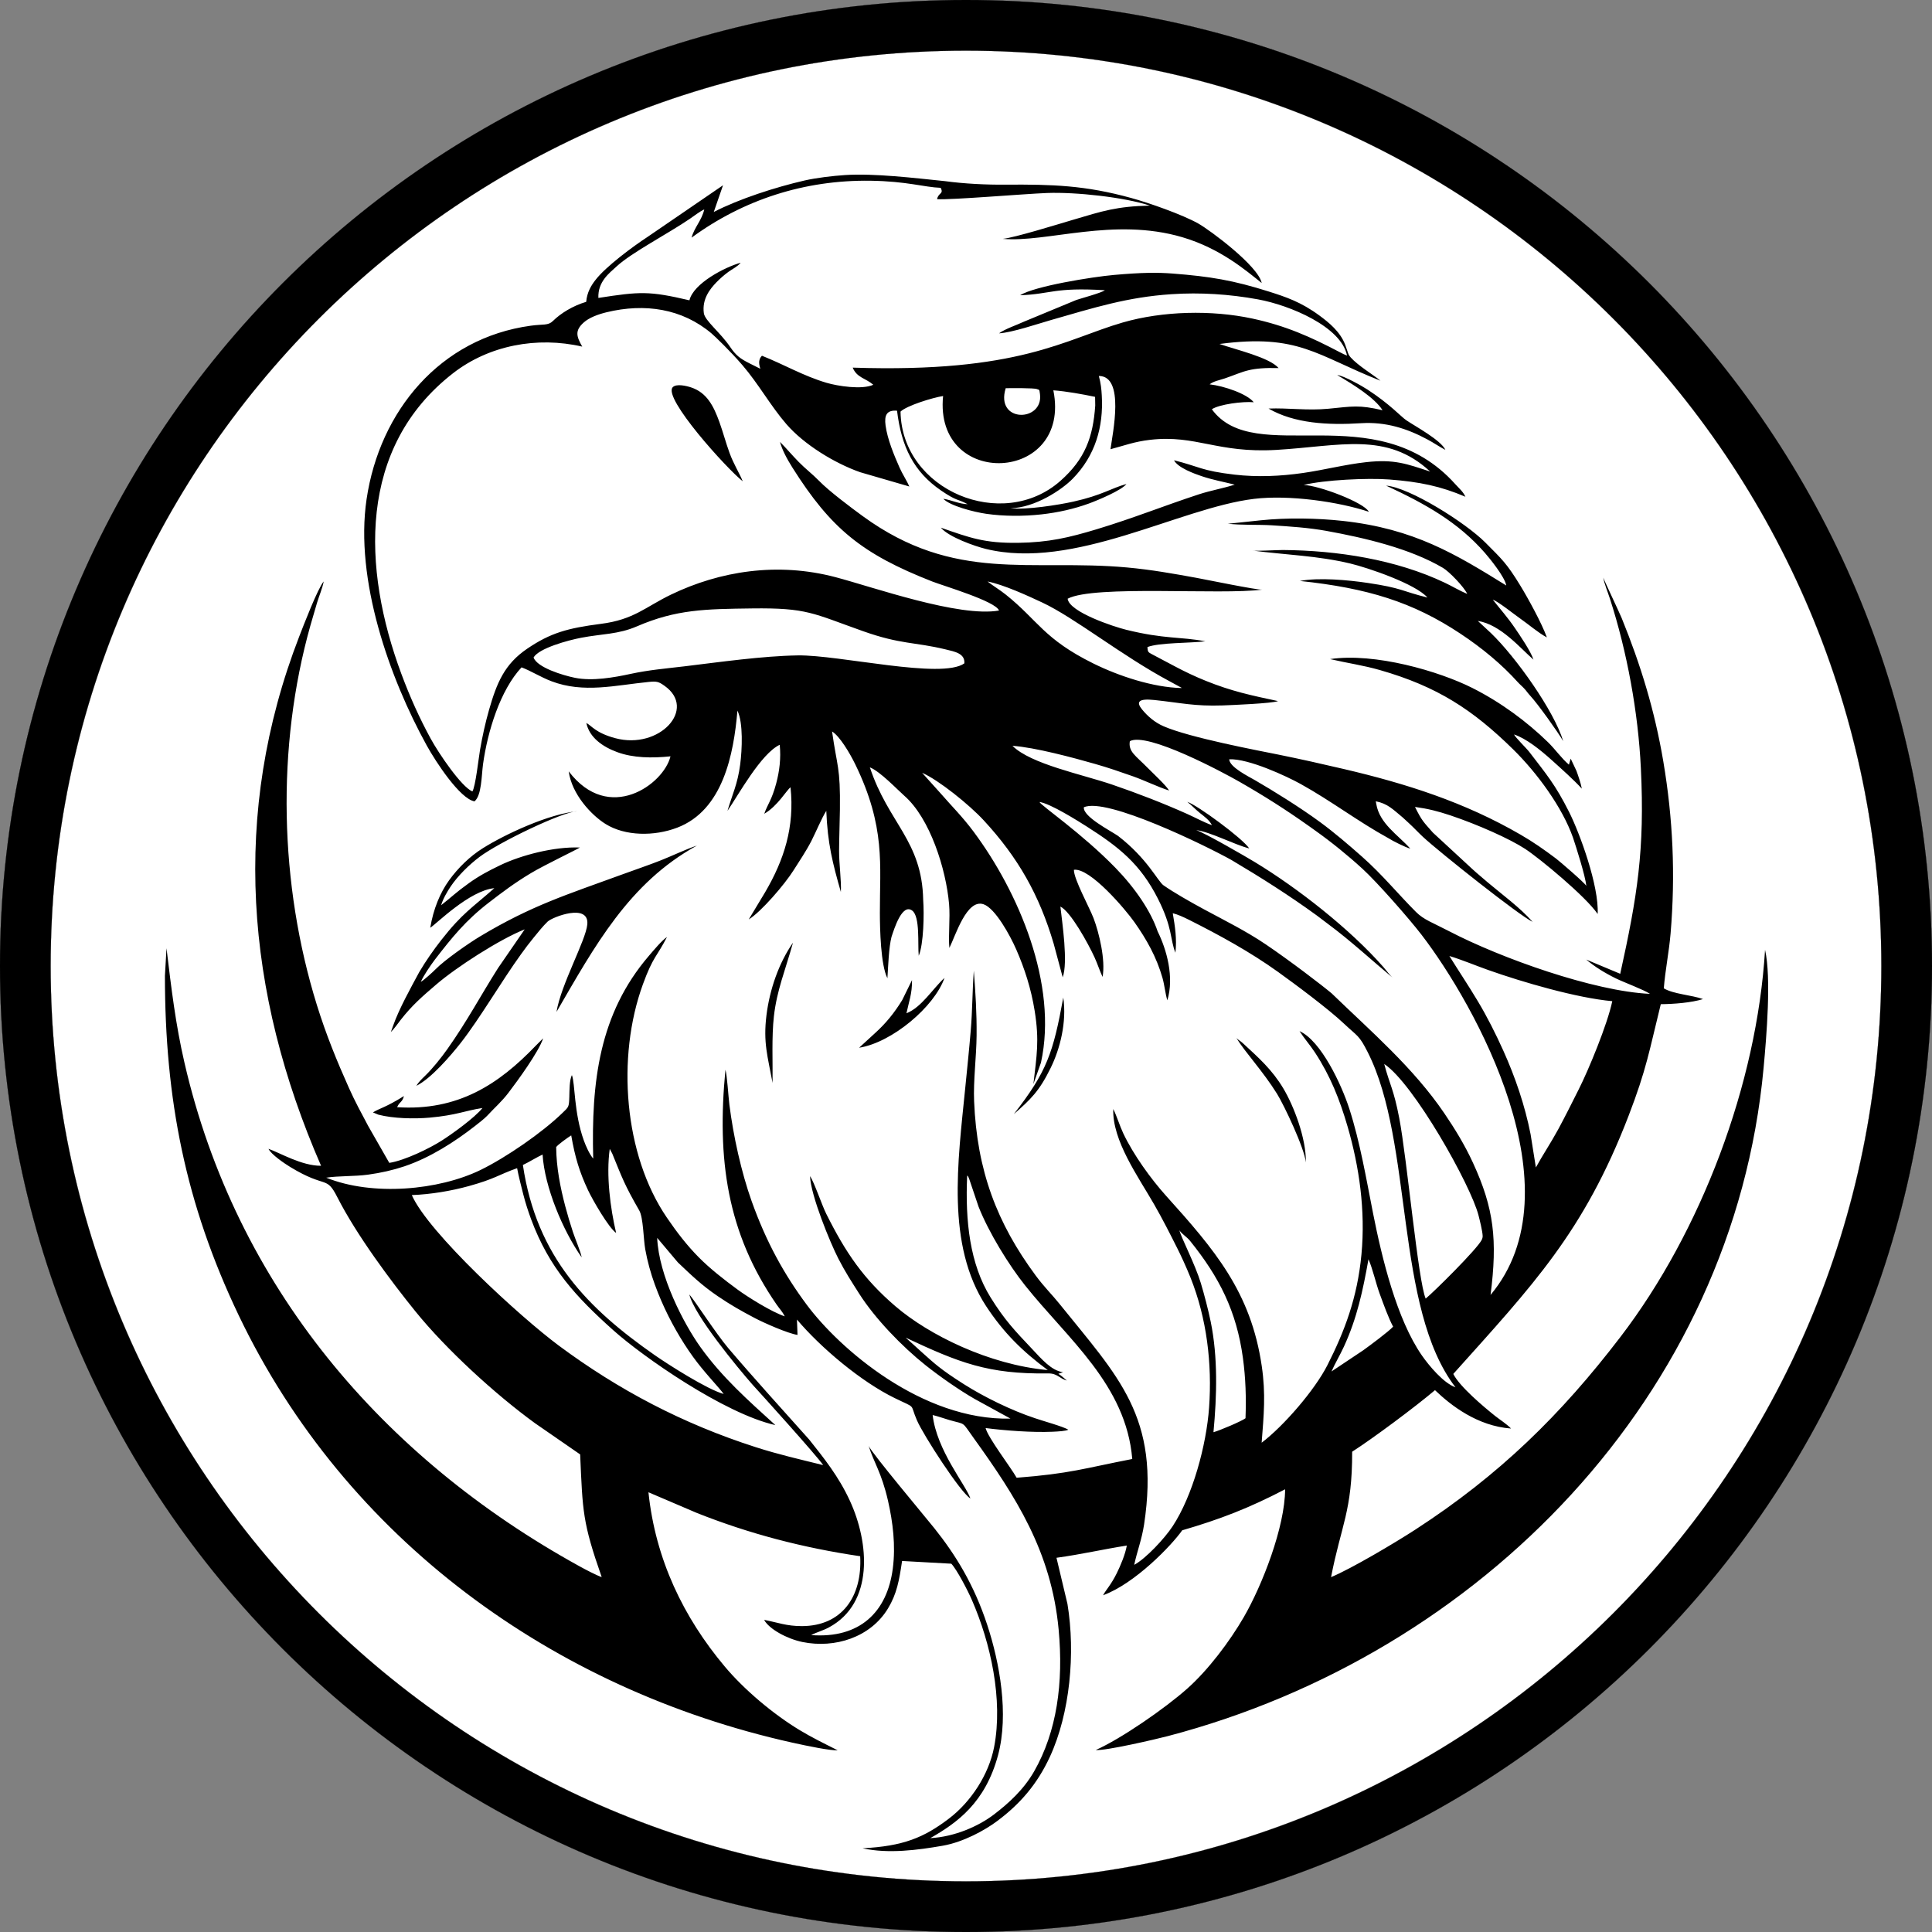 <?xml version="1.0" encoding="UTF-8"?>
<!DOCTYPE svg PUBLIC "-//W3C//DTD SVG 1.1//EN" "http://www.w3.org/Graphics/SVG/1.1/DTD/svg11.dtd">
<!-- Creator: CorelDRAW 2021 (64-Bit) -->
<svg xmlns="http://www.w3.org/2000/svg" xml:space="preserve" width="512px" height="512px" version="1.1" style="shape-rendering:geometricPrecision; text-rendering:geometricPrecision; image-rendering:optimizeQuality; fill-rule:evenodd; clip-rule:evenodd"
viewBox="0 0 512 512"
 xmlns:xlink="http://www.w3.org/1999/xlink"
 xmlns:xodm="http://www.corel.com/coreldraw/odm/2003">
 <rect x="0" y="0" width="512" height="512" fill="#808080" stroke="none"/>
 <defs>
  <style type="text/css">
   <![CDATA[
    .str1 {stroke:black;stroke-width:0.04;stroke-miterlimit:22.926}
    .str0 {stroke:black;stroke-width:0.04;stroke-miterlimit:22.926}
    .fil0 {fill:black}
    .fil1 {fill:white}
   ]]>
  </style>
 </defs>
 <g id="Слой_x0020_1">
  <path class="fil0 str0" d="M256 0c141.39,0 256,114.61 256,256 0,141.39 -114.61,256 -256,256 -141.39,0 -256,-114.61 -256,-256 0,-141.39 114.61,-256 256,-256z"/>
  <path class="fil1 str1" d="M256 13.42c133.98,0 242.58,108.6 242.58,242.58 0,133.98 -108.6,242.58 -242.58,242.58 -133.98,0 -242.58,-108.6 -242.58,-242.58 0,-133.98 108.6,-242.58 242.58,-242.58z"/>
  <path class="fil0" d="M348.95 242.6c1.12,0.82 1.92,1.48 3.04,2.3 5.86,4.33 11.68,9.72 17.16,14.27 -0.67,-0.53 -1.82,-2.06 -2.51,-2.86 -8.86,-10.12 -22.76,-20.97 -34.07,-27.83 -2.57,-1.56 -13.31,-7.77 -15.57,-8.49 3.81,0.48 10.11,3.86 14.06,4.85 -1.8,-2.7 -13.73,-11.46 -16.41,-12.34 1.18,0.94 2.19,2.04 3.37,2.98 1.19,0.95 2.48,1.85 3.15,3.2 -2.16,-0.77 -4.48,-2.05 -6.61,-3 -6.3,-2.82 -13.23,-5.5 -19.82,-7.75 -8.03,-2.74 -21.59,-5.44 -26.43,-10.28 5.92,0.4 16.24,3.18 21.86,4.79 3.43,0.97 6.73,2.11 10.05,3.28 3.3,1.18 6.53,2.79 9.6,3.78 -0.81,-1.39 -4.4,-4.7 -5.79,-6.12 -3.02,-3.09 -5.08,-4.18 -4.61,-6.96 4.61,-2.53 24.96,8.41 29,10.73 6.59,3.77 12.27,7.38 18.38,11.71 0.59,0.42 1.18,0.85 1.78,1.27 4.25,3.02 8.64,6.58 12.47,10.09 3.93,3.59 12.38,13.22 15.67,17.5 14.17,18.46 41.7,67.54 18.29,95.45 1.87,-14.61 0.9,-22.96 -4.66,-35.02 -2.21,-4.81 -4.87,-9.11 -7.6,-13.13 -8.19,-12.06 -19.41,-21.67 -29.85,-31.77 -2.38,-2.01 -11.07,-8.67 -17.52,-13.02 -5.18,-3.5 -10.69,-6.22 -16.2,-9.19 -3.86,-2.09 -8.14,-4.53 -10.84,-6.42 -1.53,-1.07 -4.26,-7.1 -12.07,-13.11 -2.08,-1.42 -9.3,-5.09 -9.04,-7.57 5.92,-2.74 32.26,10.14 39.1,13.96 7.84,4.65 15.29,9.37 22.62,14.7zm-10.24 14.98c4.61,3.31 13.34,9.8 17.44,13.68 3.67,3.46 4,3 6.32,7.6 12.19,24.08 7.02,67.68 23.25,88.79 -3.19,-1.12 -7.03,-5.76 -8.87,-8.39 -6.71,-9.62 -10.64,-25.91 -12.97,-37.69 -1.84,-9.33 -3.46,-18.94 -6.3,-27.75 -2.07,-6.41 -7.5,-18.02 -13.19,-20.56 1.2,1.9 2.76,3.63 4.09,5.66 4.06,6.2 6.54,12.38 8.68,19.75 3.03,10.46 4.74,22.08 3.64,33.75 -1.08,11.54 -4.5,20.42 -8.99,29.3 -3.37,6.66 -11.67,16.24 -17.46,20.61 0.57,-7.33 1.12,-12.88 0.03,-20.3 -2.87,-19.63 -12.49,-30.84 -25.37,-45.14 -4,-4.45 -8.64,-10.86 -11.32,-16.51 -0.98,-2.08 -1.72,-4.59 -2.66,-6.48 -0.31,8.32 6.6,17.92 10.82,25.26 2.25,3.92 4.16,7.69 6.24,11.84 0.79,1.57 2.23,4.64 3.38,7.51 4.35,10.84 5.78,22.91 4.95,34.49 -0.71,9.99 -4.35,23.41 -9.67,31.49 -2.11,3.21 -7.1,8.56 -10.17,10.21 0.74,-3.55 1.99,-6.63 2.61,-10.67 4.35,-28.61 -6.95,-39.24 -22.47,-58.56 -1.92,-2.39 -4.01,-4.41 -6.22,-7.4 -10.3,-13.91 -15.6,-27.84 -16.35,-46.23 -0.23,-5.48 0.61,-11.78 0.66,-17.48 0.05,-5.99 -0.29,-11.24 -0.74,-17.13 -0.39,5.29 -0.36,10.6 -0.82,15.95 -0.43,5.13 -0.96,10.22 -1.47,15.33 -1.91,19.28 -5.11,41.39 5.57,57.66 4.63,7.04 9.64,11.97 16.33,16.92 -15.6,-1.43 -31.49,-9.3 -40.35,-16.89 -8.49,-7.27 -13.24,-14.25 -18.38,-24.56 -1.14,-2.28 -3.19,-8.4 -4.28,-9.95 0.19,5.16 5.36,17.68 7.49,21.83 1.86,3.61 3.46,6.05 5.52,9.29 4.21,6.63 11.39,14.06 17.68,19.05 3.78,2.99 8.81,6.51 13.01,8.92 3.14,1.72 6.29,3.45 9.43,5.17 -23.47,0.54 -45.37,-18.55 -54.02,-30.2 -5.91,-7.95 -10.67,-16.46 -14.6,-27.47 -2.71,-7.6 -4.84,-17.23 -5.88,-25.51 -0.27,-2.1 -0.6,-7.79 -1.05,-9.27 -2.28,23.64 0.37,43.14 13.56,62.22 0.87,1.26 1.49,1.81 2.17,3.13 -3.48,-1.15 -9.81,-5.12 -12.46,-7.06 -3.78,-2.77 -7.42,-5.64 -10.36,-8.61 -3.01,-3.04 -5.7,-6.48 -8.44,-10.51 -11.39,-16.68 -13.36,-42.56 -6.35,-61.79 2.7,-7.43 3.73,-7.35 6.39,-12.56 -1.42,0.96 -3.5,3.48 -4.79,4.98 -13.21,15.4 -15.29,33.46 -14.76,53.74 -0.99,-1.13 -1.96,-3.35 -2.47,-4.76 -2.69,-7.42 -2.3,-15.2 -3.18,-17.37 -0.66,1.36 -0.63,3.96 -0.68,5.75 -0.08,2.86 -0.22,2.71 -1.83,4.29 -5.38,5.24 -14.99,11.83 -21.66,15.09 -11.07,5.4 -28.63,7.03 -40.93,2.06 3.3,-0.51 7.46,-0.31 11.07,-0.8 3.42,-0.47 6.64,-1.2 9.65,-2.21 6.88,-2.32 13.4,-6.55 18.67,-10.66 0.93,-0.72 2.58,-2.01 3.23,-2.71 2.08,-2.25 3.88,-3.77 5.69,-6.15 2.31,-3.03 8.01,-10.81 9.17,-14.4 -0.67,0.67 -1.34,1.34 -2.01,2.01 -9.78,10.19 -20.58,17.3 -36.69,16.24 0.71,-1.58 1.33,-1.19 1.81,-2.95 -4.89,3.06 -6.31,3.17 -8.22,4.33 0.49,0.2 0.98,0.41 1.46,0.61 3.98,1.03 9.56,1.14 13.57,0.78 7.2,-0.65 9.24,-1.83 14,-2.55 -2.06,2.59 -8.08,6.91 -10.85,8.67 -3.02,1.93 -9.65,5.22 -13.84,5.87 -1.86,-3.26 -3.73,-6.52 -5.59,-9.77 -1.81,-3.4 -3.49,-6.48 -5.08,-10.03 -3.23,-7.22 -6.04,-14.07 -8.51,-22 -9.92,-31.89 -10.84,-68.32 -1.71,-100.67 0.57,-2 1.14,-3.97 1.74,-5.96 0.52,-1.73 1.46,-3.94 1.77,-5.66 -1.59,1.88 -5.31,11.55 -6.48,14.57 -18.16,46.9 -14.27,94.32 5.78,140.29 -5.15,0.03 -10.91,-3.45 -13.93,-4.49 0.72,1.52 4.31,3.93 5.77,4.82 9.61,5.84 9.48,2.11 12.46,7.98 5.12,10.07 14.25,22.3 20.7,30.27 8.13,10.05 21.08,21.92 31.68,29.63 4,2.76 7.99,5.52 11.98,8.28 0.67,15.2 0.62,17.97 5.71,32.51 -1.41,-0.46 -4.55,-2.13 -5.87,-2.86 -52.19,-28.74 -91.05,-74.21 -104.7,-133.45 -2.37,-10.26 -3.47,-19.63 -4.76,-30.34 -0.14,2.43 -0.28,4.87 -0.42,7.3 0,32.55 5.39,60.38 19.59,90.06 28.33,59.18 83.34,99.06 146.62,113.15 4.37,0.97 10.09,2.14 12.08,2.04 -3.65,-1.83 -6.85,-3.4 -10.05,-5.33 -7.03,-4.24 -14.77,-10.77 -19.88,-16.87 -10.9,-12.98 -18.37,-28.36 -20.22,-46.18 4.27,1.82 8.53,3.64 12.8,5.47 13.91,5.53 28.11,9.24 43.31,11.48 0.58,10.75 -4.88,18.46 -15.37,18.52 -4.14,0.02 -6.53,-0.98 -10.09,-1.66 1.29,2.43 6.09,5.04 10.15,5.87 8.6,1.76 18.05,-1.22 22.69,-8.91 2.33,-3.87 2.95,-7.35 3.72,-12.56 4.35,0.24 8.7,0.48 13.05,0.72 1.51,1.61 4.35,7.08 5.45,9.61 4.98,11.41 8.3,26.4 5.9,38.95 -1.42,7.41 -6.23,14.59 -11.89,18.92 -6.75,5.16 -12.22,7.37 -22.98,7.94 6.79,1.5 14.55,0.49 21.29,-0.69 5.48,-0.97 11.14,-4.11 14.32,-6.48 6.2,-4.61 10.7,-9.88 14.03,-17.07 5.33,-11.53 6.81,-27.45 4.66,-40.52 -0.97,-4.08 -1.94,-8.15 -2.91,-12.23 6.54,-0.89 12.39,-2.26 18.64,-3.24 -0.4,2.33 -1.7,5.4 -2.67,7.35 -1.56,3.15 -2.84,4.35 -3.62,5.82 8.46,-3.09 18.18,-13.23 20.97,-17.21 9.96,-2.9 17.62,-5.84 27.27,-10.87 -0.03,9.96 -6.06,25.46 -10.99,33.95 -3.73,6.42 -9.41,13.96 -14.93,18.86 -5.95,5.29 -17.54,13.3 -24.27,16.29 2.65,0.23 16.01,-2.88 19.1,-3.69 82.85,-21.71 149.91,-90.27 157.9,-177.15 0.77,-8.35 2.07,-23.78 0.38,-31.23 -2.16,35.65 -16.97,74.69 -38.32,102.59 -15.77,20.62 -32.08,36.62 -54.38,51.08 -5.16,3.35 -16.9,10.34 -22.31,12.58 2.63,-13.64 5.64,-17.55 5.59,-33.24 5.48,-3.51 16.61,-11.79 21.95,-16.31 4.16,3.99 11.2,9.52 20.16,10.17 -1.15,-1.2 -2.96,-2.33 -4.28,-3.38 -2.99,-2.39 -9.37,-7.75 -11.03,-11.09 21.14,-23.59 34.58,-37.56 46.45,-68.39 4.78,-12.42 5.48,-17.22 8.54,-29.6 3.37,-0.02 8.15,-0.39 11.19,-1.35 -3.03,-1.09 -7.86,-1.31 -10.39,-2.85 0.36,-4.69 1.39,-9.68 1.8,-14.58 1.3,-15.54 0.64,-30.33 -1.94,-45.6 -2.29,-13.5 -6.01,-25.6 -11,-37.88 -0.69,-1.7 -4.82,-10.32 -4.89,-10.78 0.16,1.37 1.25,4 1.76,5.61 4.54,14.03 7.48,30.11 8.19,44.89 1.06,21.71 -0.95,33.99 -5.47,54.49 -3,-1.25 -6.01,-2.51 -9.01,-3.77 2.18,1.85 4.89,3.54 7.87,5 2.28,1.11 7.28,2.93 9.03,4.09 -14.91,-0.68 -39.54,-9.48 -53.15,-16.56 -4.41,-2.3 -6.77,-3.05 -8.86,-5.14 -4.7,-4.7 -8.94,-9.91 -14.24,-14.6 -3.6,-3.19 -7.39,-6.43 -11.06,-9.13 -5.48,-4.04 -12.77,-8.53 -17.33,-11.17 -1.76,-1.02 -6.79,-3.48 -6.88,-5.57 5.15,-0.21 15.2,4.48 18.94,6.55 8.14,4.51 15.22,9.96 23.32,14.4 0.95,0.63 4.53,2.44 5.73,2.72 -3.3,-3.66 -8.14,-6.62 -9.01,-11.81 -0.04,-0.25 -0.09,-0.5 -0.13,-0.73 3.18,0.63 4.54,2.15 7.17,4.32 0.56,0.52 1.12,1.04 1.68,1.55 1.28,1.17 2.36,2.37 3.7,3.61 4.35,4.03 25.5,20.83 29.01,22.47 -3.36,-3.8 -8.06,-7.22 -11.96,-10.51 -1.49,-1.31 -2.57,-2.15 -3.96,-3.43 -3.5,-3.24 -7.01,-6.47 -10.51,-9.71 -2.44,-2.8 -2.85,-2.98 -4.74,-6.8 3.5,0.48 5.99,1.11 9.39,2.24 7.32,2.46 15.74,6.22 19.82,8.89 3.91,2.57 16.05,12.61 19.2,17.24 0.38,-7.46 -4.76,-21.45 -7.58,-27.05 -3.68,-7.3 -5.99,-9.95 -10.52,-15.87 -0.79,-1.03 -3.66,-3.8 -4.07,-4.66 3.18,1.06 6.86,3.96 10.19,6.97 2.5,2.26 5.54,4.96 7.78,7.39 -0.28,-1.48 -0.94,-3.38 -1.42,-4.7 -0.51,-1.08 -1.02,-2.16 -1.53,-3.25 -0.15,0.54 -0.31,1.07 -0.47,1.6 -1.97,-1.69 -3.62,-4.07 -5.52,-5.93 -5.63,-5.5 -12.56,-10.61 -20.01,-14.37 -8.85,-4.47 -25.9,-9.44 -37.76,-7.68 4.56,1.06 8.75,1.63 13.21,2.91 15.21,4.36 24.58,10.49 35.29,21 6.35,6.24 13.04,15.34 15.88,23.42 0.86,2.57 3.25,10.08 3.53,12.78 -0.29,-0.69 -7.11,-6.56 -8.06,-7.27 -3.05,-2.29 -5.89,-4.3 -9.38,-6.32 -14.87,-8.62 -30.3,-13.52 -46.88,-17.4 -5.76,-1.35 -11.46,-2.63 -17.24,-3.8 -5.4,-1.09 -23.57,-4.5 -30.5,-7.53 -2.26,-0.99 -4.15,-2.57 -5.7,-4.47 -0.78,-0.97 -0.95,-1.6 -0.67,-2.01 0.44,-0.63 1.98,-0.67 3.93,-0.47 7.18,0.76 10.57,1.69 18.1,1.44 2.46,-0.09 13.13,-0.53 14.69,-1.15 -7.1,-1.51 -12.31,-2.61 -19.12,-5.36 -2.77,-1.11 -5.7,-2.5 -8.26,-3.87 -2,-1.06 -4.01,-2.12 -6.01,-3.18 -0.97,-0.53 -1.15,-0.54 -1.21,-1.91 3.16,-1.21 11.18,-1.02 15.35,-1.52 -6.67,-1.27 -10.73,-0.53 -20.98,-3.06 -3.23,-0.79 -15.11,-4.68 -15.52,-8.23 6.99,-3.7 40.66,-0.95 51.54,-2.41 -1.26,0.14 -14.85,-2.65 -17.5,-3.14 -6.16,-1.12 -11.92,-2.15 -18.27,-2.73 -25.67,-2.34 -45.63,4.18 -70.02,-13.57 -3.11,-2.26 -9.04,-6.71 -11.63,-9.39 -1.72,-1.77 -3.58,-3.16 -5.38,-5 -1.76,-1.79 -3.12,-3.44 -4.97,-5.32 0.54,2.03 1.76,4.38 3.28,6.79 10.24,16.22 18.44,22.89 37,30.18 3,1.18 16.92,5.27 17.76,7.72 -10.56,1.87 -33.31,-6.2 -43.32,-8.84 -15.44,-4.08 -30.71,-1.59 -43.58,4.61 -6.82,3.28 -9.81,6.64 -18.6,7.76 -8.83,1.14 -13.35,2.39 -19.51,6.57 -6.03,4.09 -8.07,9.02 -10.14,16.24 -0.97,3.4 -1.76,6.97 -2.39,10.63 -0.36,2.1 -1.2,9.75 -2.02,10.97 -2.9,-1.2 -8.95,-10.11 -11.08,-14.04 -2.97,-5.46 -5.42,-10.89 -7.75,-17.14 -10.38,-27.94 -11.58,-59.98 13.7,-79.64 9.48,-7.38 22.26,-9.83 34.24,-7.06 -1.5,-2.67 -2.02,-4.19 0.35,-6.35 1.46,-1.33 3.82,-2.2 6.12,-2.76 10.13,-2.45 20.02,-0.96 27.8,5.62 0.91,0.77 5.1,4.81 8.18,8.4 4.26,4.95 7.49,10.83 11.66,15.64 4.68,5.4 12.74,10.34 19.53,12.73 4.35,1.27 8.7,2.53 13.05,3.79 -0.61,-1.44 -1.82,-3.25 -2.61,-5.04 -1.44,-3.25 -3.2,-7.48 -3.69,-11.13 -0.37,-2.7 0.28,-4.14 3.04,-3.91 1.15,9.51 4.4,16.19 11.7,21.17 4.27,2.9 4.11,2.06 7.01,3.6 -2.38,-0.08 -4.34,-1.13 -6.45,-1.43 1.76,1.87 8.06,3.5 11.38,3.98 4.66,0.67 9.87,0.68 14.63,0.15 4.41,-0.49 8.63,-1.45 12.53,-2.86 2.6,-0.95 8.76,-3.56 9.99,-5.19 -4.02,1.1 -6.44,2.98 -14.06,4.67 -3.92,0.88 -12.62,2.24 -16.65,1.76 6.46,-0.14 13.58,-4.87 16.49,-7.85 5.93,-6.06 8.17,-13.67 7.69,-22 -0.1,-1.77 -0.23,-3.15 -0.78,-5.21 6.95,0.01 3.64,15.19 3.09,19.41 3.76,-0.99 6.28,-2 10.51,-2.49 12.25,-1.39 17.73,3.6 33.49,2.67 16.84,-1 29.24,-4.93 40.71,5.74 -6.13,-2 -9.43,-3.34 -17.04,-2.48 -5.56,0.62 -11.04,2.05 -16.65,2.86 -5.98,0.86 -12.09,1.14 -18.14,0.44 -8.88,-1.04 -9.25,-2.11 -16.05,-3.81 1.03,1.99 5.41,3.57 7.31,4.21 3.02,1.02 5.62,1.45 8.78,2.25 -3.02,0.97 -6.37,1.55 -9.45,2.55 -9.29,3.04 -17.32,6.31 -27.16,9.28 -7.24,2.18 -12.62,3.48 -20.83,3.59 -8.91,0.12 -12.78,-1.35 -20.45,-4.02 2.14,2.52 9,4.91 11.91,5.63 23.39,5.73 51.18,-10.83 71.07,-13.26 9.31,-1.13 22.37,0.75 30.45,3.42 -1.28,-2.48 -13.32,-7.01 -17.27,-7.1 5.39,-1.35 16.96,-1.9 22.67,-1.46 8.05,0.62 13.61,1.77 20.2,4.58 -0.66,-1.42 -1.69,-2.22 -2.7,-3.35 -21.14,-23.58 -53.09,-4.18 -64.51,-19.84 2.01,-1.32 8.21,-2.12 11.1,-1.86 -1.76,-2.22 -7.81,-4.3 -11.67,-4.74 0.87,-0.79 2.75,-1.15 3.94,-1.55 2.71,-0.92 4.33,-1.71 6.47,-2.21 1.86,-0.43 4.13,-0.65 7.86,-0.55 -2.43,-2.84 -11.35,-4.87 -15.67,-6.39 20.99,-2.77 25.69,3.04 42.67,9.74 -1.92,-1.58 -5.97,-4.01 -7.89,-6.16 -0.53,-0.59 -0.66,-1.02 -0.81,-1.46 -0.19,-0.54 -0.35,-1.09 -0.66,-1.91 -1.3,-3.47 -4.39,-5.95 -6.78,-7.71 -4.93,-3.64 -8.92,-4.95 -13.45,-6.39 -9.41,-2.98 -15.54,-4 -25.48,-4.77 -4.02,-0.31 -7.98,-0.3 -15.58,0.37 -5.74,0.51 -21.08,2.97 -24.85,5.38 8.28,-0.31 8.92,-2.15 22.45,-1.33 -0.85,0.69 -6.38,2.17 -7.56,2.58 -4.61,1.91 -9.22,3.82 -13.83,5.73 -1.96,0.91 -5.05,1.94 -6.66,3.11 3.46,-0.19 10.27,-2.52 13.67,-3.49 11.69,-3.35 20.32,-6.1 32.03,-6.88 7.67,-0.51 15.37,-0.01 22.93,1.37 8.47,1.55 22.08,7.23 23.6,14.9 -0.58,-0.22 -1.19,-0.52 -1.84,-0.86 -7.83,-4.12 -14.43,-7.06 -23.27,-8.96 -10.76,-2.31 -23.75,-2.01 -34.3,1.04 -15.4,4.46 -27.36,13.43 -71.59,11.97 1.1,2.69 3.4,2.77 5.46,4.54 -2.98,1.37 -9.47,0.35 -12.4,-0.52 -6.13,-1.81 -11.3,-4.87 -17.11,-7.17 -1.23,1.25 -0.6,2.71 -0.44,3.45 -0.97,-0.48 -1.94,-0.97 -2.91,-1.46 -2.45,-1.24 -3.54,-2.06 -5.09,-4.34 -2.6,-3.83 -6.69,-6.94 -6.96,-8.93 -0.52,-3.77 1.64,-6.42 3.34,-8.19 0.93,-0.96 2.03,-1.92 3.17,-2.76 0.97,-0.7 2.5,-1.45 3.25,-2.42 -4.11,1.13 -12.51,5.45 -13.58,9.96 -10.73,-2.51 -13.07,-2.34 -24.13,-0.63 -0.17,-4.33 2.88,-6.55 4.85,-8.37 4,-3.68 13.56,-8.62 19.39,-12.6 0.96,-0.65 2.86,-2.11 3.82,-2.48 -0.66,2.9 -2.66,4.8 -3.36,7.47 13.74,-10.05 29.91,-15.32 47.39,-15.08 9.66,0.13 14.18,1.71 18.63,1.88 0.86,1.71 -0.62,1.22 -0.96,3.01 3.77,0.23 22.87,-1.39 29.13,-1.64 7.72,-0.29 20.51,1.13 27.27,3.34 -8.86,0.2 -12.58,1.46 -20.33,3.75 -3.67,1.08 -15.66,4.8 -18.67,5.06 11.67,1.06 29.38,-5.81 47.6,-0.43 10.09,2.98 16.84,8.8 21.03,12.14 -0.93,-4.54 -13.68,-14 -16.81,-15.77 -4.19,-2.36 -13.09,-5.49 -17.82,-6.78 -12.18,-3.35 -20.85,-3.61 -33.22,-3.52 -5.18,0.05 -10.99,-0.24 -16.16,-0.94 -7.88,-0.8 -18.68,-2.12 -26.47,-1.6 -3.18,0.21 -7.52,0.72 -10.64,1.43 -7.66,1.75 -17.42,4.9 -24.09,8.35 0.82,-2.36 1.63,-4.72 2.45,-7.08 -6.66,4.56 -13.32,9.12 -19.99,13.68 -3.8,2.48 -11.03,7.82 -13.79,11.39 -1.18,1.51 -2.25,3.27 -2.48,5.82 -3.54,1.06 -6.72,3.01 -8.83,5.09 -1.29,1.26 -2.5,0.77 -5.87,1.24 -24,3.28 -40.04,22.61 -43.5,45.98 -3.16,21.34 6.09,47.41 15.95,65.28 2.41,4.35 8.79,14.1 12.65,14.79 1.91,-1.56 1.85,-6.84 2.26,-9.83 1.2,-8.7 4.55,-19.63 10.21,-25.68 2.47,0.92 5.01,2.57 7.93,3.68 8.53,3.25 16.89,1.06 25.81,0.18 2.12,-0.21 2.6,-0.06 4.12,1.01 8.73,6.12 -1.3,17.04 -13.02,13.9 -5.22,-1.39 -6.32,-3.35 -7.67,-4.03 0.81,3.89 4.38,6.32 8.14,7.71 4.27,1.59 9.34,1.63 14.16,1.13 -1.8,7.45 -16.34,17.97 -26.97,3.98 0.8,6.06 6.02,11.62 9.75,13.94 5.23,3.27 12.95,3.3 19.01,0.98 12.13,-4.63 14.97,-19.47 15.95,-31.02 1.57,3.29 1.24,10.35 0.73,14.28 -0.68,5.21 -2.09,7.93 -3.37,12.29 2.92,-4.25 8.88,-15.17 13.85,-17.51 0.35,3.61 -0.06,6.95 -0.94,10.26 -1.18,4.41 -2.26,5.45 -3.16,8.02 3.55,-2.04 5.95,-6.31 6.96,-7.01 1.12,10.53 -1.72,19.24 -6.71,27.77 -1.45,2.42 -2.91,4.83 -4.36,7.24 3.25,-1.98 9.52,-9.26 11.89,-13.04 1.58,-2.52 3.25,-4.93 4.7,-7.74 1.17,-2.28 2.67,-5.93 3.96,-8 0.34,8.67 1.69,13.93 3.86,21.5 0.17,-2.82 -0.49,-7.52 -0.47,-10.89 0.02,-3.66 0.17,-7.3 0.22,-10.96 0.14,-11.39 -0.75,-11.2 -2.08,-20.68 2.04,1.25 4.73,5.79 6.14,8.69 8.11,16.65 6.49,26.72 6.53,39.43 0.01,4.25 0.21,13.77 2,17.28 0.21,-3.32 0.37,-8.18 1.08,-10.95 0.7,-2.07 2.79,-9 5.5,-6.97 2.13,1.6 1.41,9.06 1.72,11.96 1.3,-3.07 1.46,-11.09 1.18,-14.77 -0.29,-15.74 -9.23,-20.33 -14.13,-35.16 2.72,1.07 7.34,5.96 9.12,7.52 6.84,5.97 11.07,19.49 11.87,28.72 0.33,3.81 -0.24,8.44 0.08,11.61 1.62,-3.21 4.58,-13.08 9.05,-11.57 3.07,1.03 7.04,8.22 8.7,12.05 2.19,5.03 3.89,10.23 4.85,16.18 1.29,8 0.53,11.81 -0.33,19.41 0.67,-1.89 1.33,-3.77 2,-5.66 4.57,-20.85 -6.02,-45.33 -17.87,-61.24 -3,-4.02 -5.8,-6.75 -8.63,-10.02 -1.67,-1.85 -3.33,-3.7 -4.99,-5.55 4.34,1.88 12.49,8.44 16.31,12.58 9.12,9.86 14.74,19.79 18.55,32.7 0.8,2.97 1.59,5.94 2.39,8.91 1.45,-3.92 -0.12,-14.42 -0.61,-18.74 2.73,1.32 7.4,9.84 9.07,13.5 0.79,1.73 1.33,3.5 2.11,5.14 0.82,-4.49 -0.93,-11.71 -2.38,-15.53 -1.11,-2.92 -5.27,-10.43 -5.22,-12.86 4.29,-0.59 13.7,10.55 16.04,13.88 3.22,4.56 5.84,9.2 7.44,14.79 0.52,1.82 0.76,4.25 1.28,5.92 1.87,-6.14 -0.17,-13.43 -2.57,-18.27 -1.78,-5.31 -5.93,-11.44 -11.17,-16.83 -8.89,-9.15 -19.87,-16.61 -20.14,-17.46 2.8,0.36 10.28,5.07 12.57,6.53 8.42,5.37 14.14,9.85 18.82,19.11 3.94,7.8 3.19,10.74 4.63,14.3 0.41,-3.73 -0.1,-6.89 -0.7,-10.46 1.26,0.3 2.8,0.99 4.37,1.78 8.1,4.07 16.14,8.48 23.54,13.78zm-55.59 121.3c-1.47,-0.87 -6.74,-2.31 -8.81,-3.03 -6.24,-2.05 -13.65,-5.71 -18.83,-9 -3.33,-2.12 -5.1,-3.37 -6.78,-4.69 -2.45,-1.91 -6.83,-6.07 -8.69,-7.67 14.15,6.63 21.82,9.71 37.78,9.48 2.45,-0.03 2.97,1.37 4.94,1.89 -0.72,-0.6 -1.42,-1.28 -2.26,-1.79 0.42,-0.14 0.83,-0.28 1.24,-0.42 -3.09,-0.42 -5.69,-3.5 -8.23,-6.2 -4.5,-4.76 -7.21,-7.57 -10.97,-13.62 -5.49,-8.84 -6.75,-20.23 -6.2,-32.33 0.37,0.47 0.18,0.06 0.54,0.94 0.83,2.44 1.65,4.88 2.47,7.33 2.72,6.89 8.05,15.51 12.32,20.86 11.35,14.25 26.77,26.32 28.42,46.02 -12.87,2.5 -16.4,3.87 -30.64,4.97 -1.64,-2.89 -7.56,-10.57 -8.23,-13.17 5.14,0.67 12.46,1.21 17.68,0.98 1.66,-0.07 3.69,-0.2 4.25,-0.55zm7.13 -271.42c-0.58,8.4 -2.7,14.2 -9.22,19.97 -15.34,13.6 -42.05,2.57 -42.38,-18.35 1.63,-1.57 8.43,-3.69 11.28,-4.13 -2.48,24.78 34.17,23.13 29.22,-1.51 3.49,0.26 7.7,1.03 11.06,1.73 0.01,0.77 0.03,1.53 0.04,2.29zm61.3 33.24c10.09,1.83 22.12,4.64 30.87,9.81 1.63,0.96 5.6,5.07 6.41,6.88 -1.85,-0.75 -3.98,-2.03 -5.92,-2.95 -12.96,-6.17 -28.51,-8.57 -42.91,-8.68 -1.59,-0.01 -7.27,0.34 -8.14,0.14 8.95,1.16 17.29,1.36 25.95,3.43 4.77,1.14 17.34,5.42 20.47,9.02 -6.84,-1.69 -6.68,-2.52 -15.83,-3.87 -5.11,-0.76 -12.9,-1.49 -17.96,-0.52 17.95,1.89 29.94,5.62 42.46,13.92 5.9,3.9 11.09,8.24 15.27,12.89 0.58,0.64 1.15,1.08 1.77,1.76 0.66,0.72 0.83,1.09 1.62,1.94 1.92,2.08 7.22,9.46 8.66,11.95 -2.42,-8.04 -12.57,-22.32 -19.18,-28.67 -1.15,-1.06 -2.3,-2.13 -3.45,-3.2 6.06,0.97 11.2,7.18 14.74,10.26 -0.67,-2.17 -3.72,-6.62 -4.93,-8.39 -1.97,-2.89 -3.85,-4.96 -5.86,-7.52 1.55,0.58 5.61,3.86 7.22,4.98 2.12,1.47 4.96,3.91 7.13,5.04 -1.38,-3.8 -4.96,-10.32 -7.04,-13.73 -3.6,-5.9 -4.84,-6.96 -9.3,-11.44 -5.23,-5.25 -20.12,-14.61 -26.26,-15.05 10.41,4.83 19.07,9.68 26.17,17.82 1.25,1.42 5.33,6.44 5.66,8.64 -13.35,-8.26 -24.33,-15.03 -43.3,-17.11 -6.9,-0.76 -14.93,-0.87 -21.69,-0.17 -3.3,0.34 -8.66,0.94 -8.81,0.9 3.45,0.43 7.98,0.21 11.66,0.43 4.87,0.31 9.75,0.63 14.52,1.49zm-33.33 199.3c-1.49,-4.91 -5.16,-11.95 -5.68,-13.96 0.8,1.12 1.92,1.67 2.86,2.83 7.71,9.57 12.3,18.58 13.99,31.03 0.72,5.3 0.89,10.52 0.68,15.95 -1.01,0.78 -6.89,3.27 -8.49,3.7 0.91,-9.66 1.19,-19.86 -0.72,-29.23 -0.62,-3.05 -1.73,-7.32 -2.64,-10.32zm-113.13 -70.67c0.79,-6.94 2.95,-11.97 5.06,-19.51 -3.74,5.37 -6.18,12.37 -7.03,19.23 -0.9,7.3 0.33,10.9 1.62,17.94 0.06,-5.57 -0.26,-12.22 0.35,-17.66zm84.7 -93.48c-13.21,-6.52 -14.71,-11.45 -23.22,-18.25 -1.69,-1.35 -3.26,-2.24 -4.86,-3.5 4.25,0.83 10.66,3.78 14.4,5.53 8.69,4.05 21.12,14.12 33.87,20.93 0.99,0.54 1.98,1.08 2.96,1.61 0.04,-0.06 0.13,0.11 0.19,0.17 -7.58,-0.16 -16.68,-3.2 -23.34,-6.49zm-21.11 119.4c4.48,-3.92 6.73,-6.06 9.76,-12.24 2.48,-5.05 4.29,-12.13 3.34,-18.65 -2.69,14.7 -4.31,19.59 -13.1,30.89zm77.39 12.8c0.1,-6.46 -3.24,-15.02 -5.96,-19.58 -3,-5.02 -6.55,-8.15 -10.77,-12.04 -0.62,-0.57 -1.15,-0.8 -1.68,-1.33 2.42,3.9 7.05,8.8 10.76,14.76 1.88,3.03 7.25,14.35 7.65,18.19zm-105.85 -39.52c0.64,-3.09 1.52,-5.15 1.47,-8.79 -0.87,1.76 -1.73,3.52 -2.59,5.28 -2.07,3.38 -4.36,6.21 -7.22,8.78 -1.4,1.29 -2.81,2.57 -4.21,3.86 8.74,-1.38 19.97,-10.86 22.63,-18.51 -3.18,2.93 -6.07,7.8 -10.08,9.38zm-43.38 -140.98c-1.02,-2.43 -2.39,-4.49 -3.5,-7.51 -0.98,-2.67 -1.74,-5.56 -2.71,-8.25 -1.51,-4.15 -3.29,-7.74 -7.48,-9.12 -1.19,-0.4 -3.93,-1.07 -4.88,-0.04 -2.63,2.83 14.31,21.57 18.57,24.92zm169.55 -18.83c-6.26,-1.47 -7.9,-1.03 -14.36,-0.4 -5.59,0.54 -10.63,-0.26 -15.86,-0.05 6.81,3.94 15.66,4.45 24.57,3.88 6.48,-0.4 12.11,1.39 17.53,4.3 1.76,0.94 3.14,1.93 4.77,2.77 -1.15,-2.57 -8.07,-6.29 -10.36,-7.85 -1.42,-0.96 -4.28,-4.22 -10.26,-8.12 -1.39,-0.91 -6.28,-3.7 -8.05,-3.86 4.27,2.52 9.88,5.97 12.02,9.33zm-262.21 163.1c-0.2,0.56 -0.4,1.12 -0.6,1.68 0.91,-0.88 1.73,-2.1 2.65,-3.28 2.97,-3.8 5.69,-6.16 9.36,-9.3 5.38,-4.62 16.75,-11.96 23.46,-14.63 -2.36,3.42 -4.72,6.85 -7.07,10.27 -4.74,7.48 -8.1,13.94 -13.46,21.51 -1.63,2.29 -3.89,5.13 -5.93,7.09 -0.87,0.84 -1.71,1.66 -2.26,2.6 3.9,-1.92 9.08,-7.96 11.8,-11.42 5.06,-6.48 10.76,-16.28 15.94,-23.46 1.14,-1.59 2.15,-2.93 3.33,-4.37 1.27,-1.55 2.43,-3.02 3.72,-4.27 1.27,-1.23 11.06,-5.01 10.52,0.75 -0.4,4.27 -7,15.95 -8.16,23.17 10.05,-17.29 19.17,-34.18 37.21,-44.07 -2.92,0.96 -6.43,2.67 -9.57,3.91 -3.28,1.3 -6.7,2.44 -9.99,3.65 -14.99,5.48 -24.18,8.27 -37.97,16.54 -2.92,1.75 -9.37,6.24 -11.75,8.69 -0.61,0.63 -3.16,2.97 -3.9,3.32 0.83,-1.81 2.55,-4.31 3.72,-5.87 4.58,-5.93 8.13,-10.35 14.25,-15.08 3.69,-2.85 6.98,-5.33 11.32,-7.92 3.41,-2.04 12.04,-6.18 12.88,-6.73 -6.9,-0.28 -15.7,2.08 -21.12,4.69 -3.16,1.52 -5.58,2.81 -8.29,4.75 -3.72,2.67 -4.3,3.45 -7.37,5.85 0.5,-1.7 1.64,-3.65 2.57,-5.02 1.89,-2.8 4.87,-5.72 7.61,-7.78 5.2,-3.92 22.11,-12.02 25.84,-12.09 -7.37,0.68 -18.83,5.95 -24.91,9.75 -3.47,2.16 -6.61,5.24 -8.98,8.51 -2.42,3.35 -4.19,7.67 -5.01,12.6 1.6,-0.98 10.33,-9.83 16.98,-10.49 -5.76,5.13 -8.43,6.54 -14.11,13.81 -1.98,2.54 -4.05,5.48 -5.79,8.44 -2.26,4.2 -5.32,9.68 -6.92,14.2zm248.68 91.63c0.85,-1.98 2.24,-4.29 3.29,-6.58 3.47,-7.53 5.02,-14.8 6.51,-23.16 1.15,2.63 1.93,6.32 2.99,9.2 1,2.73 2.31,6.39 3.54,8.67 -1.24,1.34 -6.1,4.95 -7.91,6.25 -2.81,1.87 -5.62,3.75 -8.42,5.62zm-159.83 -6.14c-3.47,-4.14 -8.79,-12.47 -10.35,-14.27 1.3,5.52 12.85,19.47 16.73,23.89 2.21,2.41 16.97,18.75 18.74,21.34 -6.3,-1.56 -11.78,-2.8 -17.86,-4.75 -19.41,-6.22 -36.42,-15.21 -52.19,-26.91 -10.27,-7.63 -34.57,-29.91 -38.97,-39.9 5.05,-0.18 10.54,-1.12 15.13,-2.39 6.98,-1.93 7.83,-2.99 12.78,-4.74 0.37,2.05 1.14,4.99 1.64,6.97 0.58,2.28 1.3,4.48 2.06,6.54 4.78,12.93 11.93,20.62 21.8,29.45 7.79,6.98 29.38,22.07 42.94,25.13 -7.24,-6.58 -14.12,-12.66 -19.85,-20.66 -4.43,-6.2 -11.04,-18.87 -11.47,-28.96 1.83,2.17 3.66,4.34 5.49,6.51 3.61,3.42 6.25,6.01 10.59,8.96 3.41,2.31 6,3.79 9.88,5.83 2.35,1.23 8.65,4.03 11.23,4.42 -0.05,-1.36 -0.1,-2.71 -0.15,-4.07 6.4,7.57 17.07,16.49 25.85,20.78 6.03,2.95 3.93,1.25 5.94,5.9 1.73,4.01 11.63,19.27 14.18,20.73 -1.33,-3.77 -8.92,-12.73 -10.01,-22.11 1.54,0.36 2.93,0.9 4.47,1.34 4.47,1.28 3.12,0.2 6.44,4.81 11.11,15.46 20.55,30.02 22.48,50.69 1.32,14.14 -0.48,27.05 -6.48,37.57 -2.76,4.84 -6.78,8.5 -10.71,11.49 -4.08,3.09 -10.36,5.88 -16.83,6.23 7.13,-4.06 14.58,-9.39 17.96,-21.97 2.92,-10.9 0.42,-24.56 -2.86,-34.54 -3.51,-10.67 -8.36,-18.54 -14.05,-25.66 -2.23,-2.79 -16.47,-19.77 -17.37,-21.76 1.38,4.45 3.37,6.93 5.11,14.48 1.3,5.7 2.07,11.92 1.28,18 -1.5,11.55 -8.75,18.6 -21.64,17.64 1.33,-0.71 3.11,-1.18 4.68,-2.02 12.01,-6.43 10.74,-22.42 5.58,-33.59 -2.97,-6.46 -6.96,-11.4 -10.77,-16.2 -7.19,-8.06 -14.42,-15.98 -21.42,-24.2zm-23.62 -36.52c1.08,1.88 1.1,7.56 1.58,10.26 0.57,3.21 1.48,6.45 2.53,9.33 2.13,5.85 4.82,11.09 7.86,15.84 3.19,4.99 5.61,7.57 9.12,11.61 0.48,0.54 0.89,1.07 1.29,1.59 -4.4,-1.21 -14.71,-7.81 -18.32,-10.32 -17.49,-12.22 -31.26,-25.82 -34.9,-50.37 1.47,-0.67 3.88,-2.17 5.22,-2.76 0.52,8.58 5.4,20.22 10.36,27.24 -0.23,-1.43 -1.75,-4.96 -2.31,-6.69 -0.73,-2.21 -1.43,-4.54 -2.04,-6.85 -1.3,-4.94 -2.36,-10.23 -2.41,-15.69 0.51,-0.68 2.96,-2.45 3.99,-3.09 1.02,5.85 2.18,9.66 4.45,14.51 1.22,2.6 5.45,9.95 7.45,11.34 -1.54,-6.55 -2.68,-15.27 -1.69,-22.28 0.22,0.43 0.45,0.85 0.67,1.27 2.68,6.56 3.23,8.23 7.15,15.06zm208.41 23.35c-2,-4.52 -4.94,-37.05 -7.01,-47.85 -1.49,-7.75 -2.51,-8.76 -3.98,-14.33 7.8,5.17 22.95,32.11 24.99,40.12 0.33,1.3 1.05,4.14 1.1,5.44 0.01,0.37 -0.08,0.71 -0.24,1.04 -1.2,2.45 -12.72,13.84 -14.86,15.58zm29.2 -34.75c-0.47,-2.94 -0.93,-5.88 -1.4,-8.81 -1.53,-7.72 -4.07,-15.13 -7.21,-22.11 -2.02,-4.49 -4.35,-9.11 -6.75,-13.1 -2.58,-4.32 -5.08,-8.02 -7.56,-12.02 3.25,0.97 6.9,2.51 10.26,3.7 9.14,3.24 23.53,7.43 32.91,8.27 -1.27,6.1 -6.29,18.24 -8.91,23.41 -1.88,3.73 -3.48,6.97 -5.42,10.56 -1.92,3.54 -4.15,6.86 -5.92,10.1zm-265.62 -135.15c1.43,-2.47 9.15,-4.57 12.63,-5.23 5.61,-1.07 9.79,-0.87 14.76,-3.02 10.43,-4.5 18.1,-4.59 30.47,-4.75 14.7,-0.19 16.13,1.31 29.49,6.04 10.03,3.55 13.53,2.81 21.85,4.82 2.4,0.58 5.18,1.07 4.96,3.7 -5.99,4.3 -33.13,-2.28 -44.15,-2.11 -9.35,0.15 -20.62,1.76 -29.98,2.89 -4.97,0.59 -9.51,0.97 -14.27,2 -4.42,0.96 -10.18,1.98 -14.78,1.05 -3.26,-0.66 -10.06,-2.74 -10.98,-5.39zm125.12 -71.36c1.21,-0.02 7.52,-0.09 8.27,0.23 0.65,0.27 0.63,-0.07 0.81,1.32 0.98,7.44 -11.94,7.74 -9.08,-1.55z"/>
 </g>
</svg>
